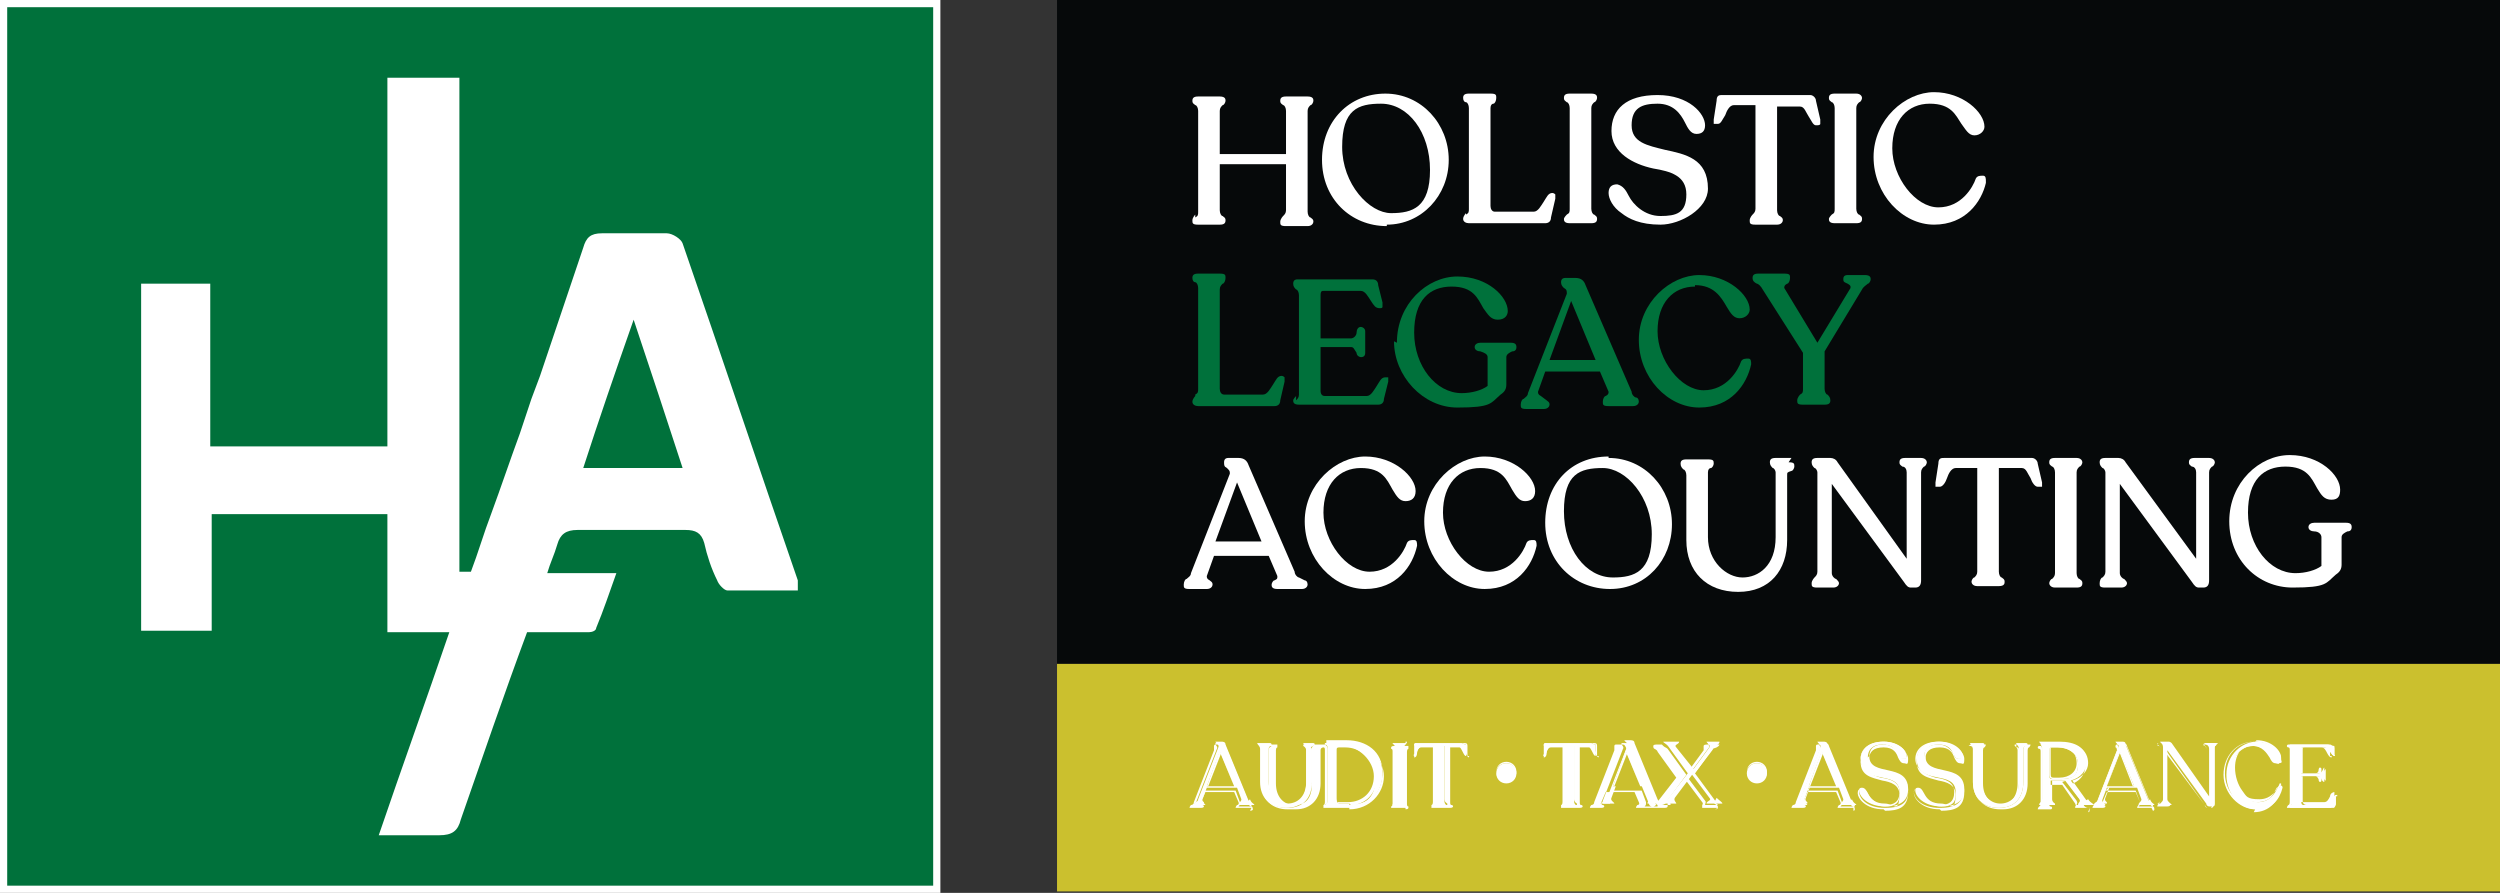 <?xml version="1.0" encoding="UTF-8"?>
<svg id="Layer_1" xmlns="http://www.w3.org/2000/svg" version="1.1" viewBox="0 0 173.6 62">
  <rect x="0" y="0" width="173.6" height="62" fill="#333333" stroke="none"/>
  <!-- Generator: Adobe Illustrator 29.4.0, SVG Export Plug-In . SVG Version: 2.1.0 Build 49)  -->
  <defs>
    <style>
      .st0 {
        fill: #00713b;
      }

      .st1 {
        fill: #cbc02e;
      }

      .st2 {
        fill: #fff;
      }

      .st3 {
        fill: #06090a;
      }
    </style>
  </defs>
  <g>
    <g>
      <rect class="st0" x=".2" y=".3" width="64.8" height="61.5"/>
      <path class="st2" d="M64.8.5v61H.5V.5h64.3M65.3,0H0v62h65.3V0h0Z"/>
    </g>
    <path class="st2" d="M55.4,40.3c-2.7-7.8-5.3-15.6-8-23.4-.1-.3-.7-.7-1.1-.7-1.5,0-3,0-4.5,0-.8,0-1.1.3-1.3,1-1,3-2,5.9-3,8.9l-.6,1.6-.8,2.4h0c-.7,1.9-1.3,3.7-2,5.6-.5,1.3-.9,2.7-1.4,4h-.8v-1c0-5.8,0-11.6,0-17.5,0-5.3,0-10.5,0-15.8h-5v25.6h-12.3v-11.3h-4.8v24.1h4.9v-8.1h12.2v8.2h4.3c-1.6,4.7-3.3,9.4-4.9,14.1,1.6,0,2.9,0,4.2,0,.9,0,1.3-.3,1.5-1.1,1.5-4.3,3-8.7,4.6-13h4.3c.2,0,.5-.1.5-.3.5-1.2.9-2.4,1.4-3.8h-4.8c.2-.7.5-1.3.7-2,.2-.7.6-1,1.4-1,2.5,0,5,0,7.5,0,.7,0,1.1.2,1.3.9.2.9.5,1.8.9,2.6.1.3.5.7.7.7,1.6,0,3.2,0,4.9,0,0-.3,0-.4,0-.5h0ZM40.5,32.5c1.1-3.4,2.2-6.6,3.5-10.3,1.2,3.6,2.3,6.9,3.4,10.3h-6.9Z"/>
  </g>
  <g>
    <rect class="st3" x="73.4" y="0" width="100.2" height="46.1"/>
    <rect class="st1" x="73.4" y="46.1" width="100.2" height="15.8"/>
    <g>
      <path class="st2" d="M83,14.9c0,0-.2.2-.2.4s0,.3.4.3h1.5c.3,0,.4-.1.4-.3s-.1-.2-.2-.3c-.1,0-.2-.2-.2-.4v-3.2h4.6v3.2c0,.2-.1.3-.2.4,0,0-.2.2-.2.4s0,.3.4.3h1.5c.3,0,.4-.2.4-.3,0-.2-.1-.2-.2-.3-.1,0-.2-.2-.2-.4v-7c0-.2.1-.3.2-.4.1,0,.2-.2.2-.3s0-.3-.4-.3h-1.5c-.3,0-.4.1-.4.3s.1.2.2.3c.1,0,.2.2.2.4v3h-4.6v-3c0-.2.1-.3.2-.4.1,0,.2-.2.2-.3s0-.3-.4-.3h-1.5c-.3,0-.4.1-.4.3s.1.2.2.3c.1,0,.2.2.2.4v7c0,.2,0,.3-.2.4h0Z"/>
      <path class="st2" d="M96.3,15.6c2.4,0,4.3-2,4.3-4.5s-1.9-4.6-4.4-4.6-4.4,1.9-4.4,4.6,2,4.6,4.5,4.6h0ZM95.9,7.2c1.9,0,3.4,2,3.4,4.6s-1.2,3-2.7,3-3.4-2-3.4-4.6,1.1-3,2.7-3Z"/>
      <path class="st2" d="M101.8,14.8c0,0-.2.2-.2.4s.2.3.4.3h5.3c.2,0,.4-.1.4-.4l.3-1.3c0-.1,0-.2,0-.3,0,0-.1-.1-.2-.1h0c-.3,0-.4.3-.6.6-.2.3-.4.7-.7.7h-2.7c-.2,0-.3-.2-.3-.4v-6.8c0-.2.1-.3.2-.3.1,0,.2-.2.2-.4s0-.3-.4-.3h-1.5c-.3,0-.4.1-.4.3s.1.3.2.3c.1,0,.2.2.2.4v7c0,.2,0,.3-.2.4h0Z"/>
      <path class="st2" d="M108.8,14.9c0,0-.2.2-.2.3s0,.3.4.3h1.5c.3,0,.4-.1.4-.3s-.1-.2-.2-.3c-.1,0-.2-.2-.2-.4v-7c0-.2.1-.3.2-.4.1,0,.2-.2.2-.3s0-.3-.4-.3h-1.5c-.3,0-.4.1-.4.3s.1.2.2.3c.1,0,.2.2.2.4v7c0,.2,0,.3-.2.4Z"/>
      <path class="st2" d="M112.6,14.8c.5.4,1.3.8,2.7.8s3.3-1.1,3.3-2.5c0-2.1-1.6-2.4-3-2.7-1.2-.3-2.3-.5-2.3-1.7s.7-1.5,1.8-1.5,1.6.7,1.9,1.3c.2.4.4.8.8.8s.6-.2.6-.6c0-.8-1.1-2.1-3.3-2.1s-3.2,1-3.2,2.5,1.5,2.3,2.9,2.6c1.2.2,2.3.5,2.3,1.8s-.7,1.5-1.8,1.5-1.9-.8-2.2-1.4c-.2-.4-.4-.7-.8-.8-.4,0-.6.2-.6.6s.3,1,.9,1.4h0Z"/>
      <path class="st2" d="M119.2,8.6h.1c.2,0,.3-.3.5-.6.1-.3.3-.7.6-.7h1.5v7.2c0,.2-.1.3-.2.4,0,0-.2.2-.2.4s0,.3.4.3h1.5c.3,0,.4-.2.4-.3,0-.2-.1-.2-.2-.3-.1,0-.2-.2-.2-.4v-7.2h1.6c.3,0,.4.4.6.7.2.3.3.6.5.6h.1c0,0,.2,0,.2-.1,0,0,0-.1,0-.3l-.3-1.3c0-.2-.2-.4-.4-.4h-6.1c-.2,0-.4,0-.4.4l-.2,1.3c0,.1,0,.2,0,.3,0,0,0,0,.2,0h0Z"/>
      <path class="st2" d="M127.2,14.9c0,0-.2.2-.2.3s0,.3.4.3h1.5c.3,0,.4-.1.4-.3s-.1-.2-.2-.3c-.1,0-.2-.2-.2-.4v-7c0-.2.1-.3.2-.4.1,0,.2-.2.2-.3s-.1-.3-.4-.3h-1.5c-.3,0-.4.1-.4.3s.1.2.2.3c.1,0,.2.2.2.4v7c0,.2,0,.3-.2.4Z"/>
      <path class="st2" d="M137.9,12.6c0-.2,0-.4-.2-.4-.2,0-.4,0-.5.2-.2.6-1,2-2.6,2s-3.2-2.1-3.2-4.1,1.1-3.1,2.6-3.1,1.8.8,2.2,1.4c.3.4.5.8.9.8s.7-.3.7-.6c0-1-1.5-2.4-3.5-2.4s-4.2,1.9-4.2,4.5,2,4.7,4.2,4.7,3.3-1.6,3.6-2.9h0Z"/>
      <path class="st0" d="M83,27.5c0,0-.2.2-.2.4s.2.3.4.3h5.3c.2,0,.4-.1.4-.4l.3-1.3c0-.1,0-.2,0-.3,0,0-.1-.1-.2-.1h0c-.3,0-.4.3-.6.6-.2.3-.4.7-.7.7h-2.7c-.2,0-.3-.2-.3-.4v-6.9c0-.2.1-.3.2-.4.1,0,.2-.2.2-.4s0-.3-.4-.3h-1.5c-.3,0-.4.1-.4.3s.1.3.2.3c.1,0,.2.2.2.4v7c0,.2,0,.3-.2.4h0Z"/>
      <path class="st0" d="M90,27.5c0,0-.2.2-.2.3h0c0,.1,0,.3.4.3h5.5c.2,0,.4-.1.4-.4l.3-1.2c0-.1,0-.2,0-.3,0,0-.1,0-.2,0h0c-.3,0-.4.3-.6.6-.2.3-.4.7-.7.7h-2.9c-.3,0-.3-.3-.3-.4v-3h2.1c.2,0,.2.1.4.4,0,.2.2.3.3.3h0c.2,0,.3-.1.3-.3v-1.5c0-.2-.2-.3-.3-.3h0c-.2,0-.3.2-.3.4,0,.2-.2.4-.4.4h-2.1v-3c0-.3.1-.3.2-.3h2.6c.3,0,.5.4.7.7.2.3.3.5.6.5h0c.1,0,.2,0,.2-.1,0,0,0-.2,0-.3l-.3-1.2c0-.2-.1-.4-.4-.4h-5.2c-.2,0-.3.1-.3.3h0c0,.2.1.3.2.4.1,0,.2.2.2.4v6.9c0,.2-.1.3-.2.4Z"/>
      <path class="st0" d="M96.8,23.7c0,2.4,2,4.6,4.4,4.6s2.3-.3,3-.9c.3-.2.4-.4.4-.7v-1.9c0-.2.2-.3.4-.4.2,0,.3-.1.3-.3h0c0-.2-.1-.3-.4-.3h-2.1c-.2,0-.4.1-.4.3h0c0,.2.2.3.4.3.3.1.5.2.5.4v2c-.4.3-1.1.5-1.8.5-1.8,0-3.3-1.9-3.3-4.2s1.1-3.2,2.6-3.2,1.8.8,2.2,1.5c.3.4.5.8,1,.8s.7-.3.7-.6c0-1-1.4-2.4-3.5-2.4s-4.2,1.9-4.2,4.6h0Z"/>
      <path class="st0" d="M107,27.5c-.2-.1-.2-.2-.2-.3l.5-1.4h3.8l.6,1.4c0,.1,0,.2-.2.3-.1,0-.2.2-.2.4s0,.3.4.3h1.7c.3,0,.4-.2.4-.3,0-.2-.1-.3-.2-.3-.1,0-.3-.2-.3-.4l-3.2-7.4c-.1-.3-.3-.5-.7-.5h-.7c-.2,0-.3.1-.3.3h0c0,.2.1.3.2.4.2.1.2.2.2.4l-2.7,6.9c0,.2-.2.3-.3.4-.1,0-.2.2-.2.4s0,.3.4.3h1.2c.3,0,.4-.2.4-.3,0-.2-.1-.2-.2-.3h0ZM107.6,25l1.5-4.1,1.7,4.1h-3.2Z"/>
      <path class="st0" d="M117.7,19.8c1.3,0,1.8.8,2.2,1.5.3.5.5.8.9.8s.7-.3.7-.6c0-1-1.5-2.4-3.5-2.4s-4.2,1.9-4.2,4.5,2,4.7,4.2,4.7,3.3-1.6,3.6-3c0-.2,0-.4-.2-.4-.2,0-.4,0-.5.2-.2.6-1,2-2.6,2s-3.2-2.1-3.2-4.1,1.1-3.1,2.6-3.1Z"/>
      <path class="st0" d="M127.1,27.8h0c0-.2-.1-.3-.2-.4-.1,0-.2-.2-.2-.4v-2.6l2.6-4.3c.1-.2.3-.3.4-.4.1,0,.2-.2.2-.3h0c0-.1,0-.3-.4-.3h-1.2c-.3,0-.3.2-.3.3,0,.2.1.2.3.3,0,0,.2.1.2.2,0,0,0,.1,0,.1l-2.3,3.8-2.3-3.8c0-.1,0-.2.2-.3.1,0,.2-.2.2-.4s0-.3-.4-.3h-1.8c-.3,0-.4.1-.4.3s.1.3.3.4c.1,0,.3.2.4.4l2.8,4.4v2.5c0,.2,0,.3-.2.4,0,0-.2.2-.2.4s0,.3.4.3h1.5c.3,0,.4-.1.4-.3h0Z"/>
      <path class="st2" d="M90.2,40.1c-.1,0-.3-.2-.3-.4l-3.2-7.4c-.1-.3-.3-.5-.7-.5h-.7c-.2,0-.3.1-.3.3h0c0,.2,0,.3.2.4.2.2.2.2.2.4l-2.7,6.9c0,.2-.2.3-.3.4-.1,0-.2.2-.2.4s0,.3.4.3h1.2c.3,0,.4-.2.4-.3,0-.2-.1-.2-.2-.3-.2-.1-.2-.2-.2-.3l.5-1.4h3.8l.6,1.4c0,.2,0,.2-.2.3-.1,0-.2.2-.2.3s0,.3.4.3h1.7c.3,0,.4-.2.4-.3,0-.2-.1-.3-.2-.3h0ZM87.6,37.6h-3.2l1.5-4.1,1.7,4.1h0Z"/>
      <path class="st2" d="M98.2,37.5c-.2,0-.4,0-.5.2h0c-.2.6-1,2-2.6,2s-3.2-2.1-3.2-4.1,1.1-3.1,2.6-3.1,1.8.8,2.2,1.5c.3.5.5.8.9.8s.7-.2.7-.7c0-1-1.5-2.4-3.5-2.4s-4.2,1.9-4.2,4.5,2,4.7,4.2,4.7,3.3-1.6,3.6-3c0-.2,0-.4-.2-.4h0Z"/>
      <path class="st2" d="M106.5,37.5c-.2,0-.4,0-.5.2h0c-.2.6-1,2-2.6,2s-3.2-2.1-3.2-4.1,1.1-3.1,2.6-3.1,1.8.8,2.2,1.5c.3.5.5.8.9.8s.7-.2.7-.7c0-1-1.5-2.4-3.5-2.4s-4.2,1.9-4.2,4.5,2,4.7,4.2,4.7,3.3-1.6,3.6-3c0-.2,0-.4-.2-.4h0Z"/>
      <path class="st2" d="M111.7,31.7c-2.6,0-4.4,1.9-4.4,4.6s2,4.6,4.5,4.6,4.3-2,4.3-4.5-1.9-4.6-4.4-4.6h0ZM112,40.1c-1.9,0-3.4-2-3.4-4.6s1.1-3,2.7-3,3.4,2,3.4,4.6-1.2,3-2.7,3Z"/>
      <path class="st2" d="M124.4,31.8h-1.1c-.3,0-.4.1-.4.3h0c0,.2.1.3.2.4.1,0,.2.2.2.3v4.5c0,2-1.2,2.8-2.3,2.8s-2.4-1.1-2.4-2.8v-4.5c0-.2.1-.3.2-.3.1,0,.2-.2.2-.3h0c0-.2,0-.3-.4-.3h-1.5c-.3,0-.4.1-.4.3h0c0,.2.1.3.2.4.1,0,.2.2.2.4v4.5c0,2.2,1.4,3.6,3.6,3.6s3.4-1.5,3.4-3.6v-4.5c0-.2,0-.2.3-.3.1,0,.2-.2.2-.3h0c0-.2,0-.3-.4-.3h0Z"/>
      <path class="st2" d="M133.4,31.8h-1.1c-.3,0-.4.1-.4.3s.1.2.2.3c.2,0,.3.2.3.4v6l-4.8-6.7c-.1-.2-.3-.3-.5-.3h-.9c-.3,0-.4.1-.4.3h0c0,.2.1.3.2.4.1,0,.2.2.2.3v6.9c0,.2-.1.3-.2.4,0,0-.2.2-.2.4s0,.3.4.3h1.1c.3,0,.4-.2.4-.3s-.1-.2-.2-.3c-.1,0-.3-.2-.3-.4v-6.2l5,6.8c.2.3.3.4.5.4h.3c.3,0,.4-.2.4-.5v-7.5c0-.2.1-.3.2-.4.1,0,.2-.2.2-.3s-.1-.3-.4-.3h0Z"/>
      <path class="st2" d="M141.5,32.2c0-.2-.2-.4-.4-.4h-6.1c-.2,0-.4,0-.4.4l-.2,1.3c0,.1,0,.2,0,.3,0,0,.1,0,.2,0h.1c.2,0,.4-.3.5-.6.1-.3.3-.7.6-.7h1.5v7.2c0,.2-.1.3-.2.4-.1,0-.2.2-.2.3s.1.3.4.3h1.5c.4,0,.4-.2.4-.3,0-.2-.1-.2-.2-.3-.1,0-.2-.2-.2-.4v-7.2h1.6c.3,0,.4.4.6.7.1.3.3.6.5.6h.1c0,0,.2,0,.2,0,0,0,0-.1,0-.3l-.3-1.3h0Z"/>
      <path class="st2" d="M144.4,32.4c.1,0,.2-.2.2-.3s-.1-.3-.4-.3h-1.5c-.3,0-.4.1-.4.3s.1.2.2.3c.1,0,.2.2.2.4v7c0,.2-.1.3-.2.4-.1,0-.2.2-.2.3s.1.3.4.3h1.5c.3,0,.4-.1.4-.3s-.1-.2-.2-.3c-.1,0-.2-.2-.2-.4v-7c0-.2.1-.3.2-.4Z"/>
      <path class="st2" d="M153.5,31.8h-1.1c-.3,0-.4.1-.4.3s.1.2.2.3c.2,0,.3.2.3.4v6l-4.9-6.7c-.1-.2-.3-.3-.5-.3h-.9c-.3,0-.4.1-.4.3h0c0,.2.1.3.2.4.1,0,.2.2.2.3v6.9c0,.2-.1.3-.2.4-.1,0-.2.2-.2.4s0,.3.4.3h1.1c.3,0,.4-.2.4-.3s-.1-.2-.2-.3c-.1,0-.3-.2-.3-.4v-6.2l5,6.8c.2.3.3.4.5.4h.3c.3,0,.4-.2.4-.5v-7.5c0-.2.1-.3.2-.4.1,0,.2-.2.2-.3s-.1-.3-.4-.3h0Z"/>
      <path class="st2" d="M162.8,36.3h-2.1c-.2,0-.4.1-.4.3h0c0,.2.2.3.4.3.3,0,.5.2.5.4v2c-.4.3-1.1.5-1.8.5-1.8,0-3.3-1.9-3.3-4.2s1.1-3.2,2.6-3.2,1.8.8,2.2,1.5c.3.5.5.8,1,.8s.6-.3.6-.7c0-1-1.4-2.4-3.5-2.4s-4.2,1.9-4.2,4.6,2,4.6,4.4,4.6,2.3-.3,3-.9c.3-.2.4-.4.4-.7v-1.9c0-.2.2-.3.4-.4.2,0,.3-.1.3-.3h0c0-.2-.1-.3-.4-.3h0Z"/>
    </g>
    <g>
      <g>
        <path class="st2" d="M86.7,55.6l-1.6-3.9c0-.2-.2-.2-.3-.2h-.4c0,0,0,0,0,0h0c0,.1.3.2.2.4l-1.4,3.6c0,.2-.3.2-.3.4h0c0,0,0,0,.1,0h.6c0,0,.1,0,.1,0h0c0-.1-.3-.2-.2-.4l.3-.8h2.1l.3.8c0,.2-.2.2-.2.4h0c0,0,0,0,.1,0h.9c0,0,.1,0,.1,0h0c0-.1-.2-.1-.3-.4h0ZM83.8,54.6l.9-2.4,1,2.4h-1.8Z"/>
        <path class="st2" d="M86.9,56.1h-.9c-.1,0-.2,0-.2,0h0c0,0,0-.1.1-.2,0,0,.2,0,.1-.2l-.3-.7h-2l-.3.7c0,.1,0,.2.1.2,0,0,.1,0,.1.1h0s0,.1-.2.1h-.6c-.1,0-.2,0-.2,0h0c0,0,0-.1.1-.2,0,0,.2,0,.2-.2l1.4-3.6c0,0,0-.2,0-.2,0,0,0,0,0-.1h0s0-.1.1-.1h.4c.2,0,.2,0,.3.2l1.6,3.9c0,.1.1.2.2.2,0,0,.1,0,.1.2h0s0,.1-.2.1h0ZM83.7,54.9h2.1l.3.8c0,.2,0,.2-.1.3,0,0,0,0,0,0h0s0,0,0,0h.9s0,0,0,0h0s0,0,0-.1c0,0-.2-.1-.2-.2l-1.6-3.9c0-.1-.1-.2-.3-.2h-.4s0,0,0,0h0s0,0,0,.1c0,0,.2.2.1.3l-1.4,3.6c0,.1-.1.2-.2.2,0,0,0,0,0,0h0s0,0,0,0h.6s.1,0,.1,0h0s0,0,0-.1c0,0-.2-.1-.1-.3l.3-.8h0ZM85.7,54.6h-1.9s.9-2.5.9-2.5h0c0,0,1,2.5,1,2.5h0ZM83.9,54.6h1.8l-.9-2.3-.9,2.3h0Z"/>
      </g>
      <g>
        <path class="st2" d="M91.2,51.6h-.6c0,0-.1,0-.1,0h0c0,.1.2.2.2.4v2.3c0,1-.6,1.5-1.3,1.5s-1.3-.6-1.3-1.5v-2.3c0-.2.2-.2.2-.3h0c0,0,0-.1-.1-.1h-.8c0,0-.1,0-.1,0h0c0,.1.2.2.2.4v2.3c0,1.1.7,1.8,1.8,1.8s1.7-.7,1.7-1.8v-2.3c0-.2.3-.2.3-.3h0c0,0,0-.1-.1-.1h0Z"/>
        <path class="st2" d="M89.4,56.2c-1.1,0-1.8-.7-1.8-1.8v-2.3c0-.1,0-.2-.1-.2,0,0,0,0,0-.1h0c0,0,0-.1.2-.1h.8c0,0,.2,0,.2,0h0c0,0,0,.1,0,.2,0,0-.1,0-.1.2v2.3c0,.9.5,1.5,1.3,1.5s1.2-.5,1.2-1.5v-2.3c0-.1,0-.2-.1-.2,0,0,0,0,0-.1h0c0,0,0-.1.2-.1h.6c0,0,.2,0,.2,0h0c0,0,0,.1-.1.2,0,0-.2,0-.2.2v2.3c0,1.1-.7,1.8-1.7,1.8h0ZM87.4,51.6s0,0,0,0h0s0,0,0,.1c0,0,.2.1.2.3v2.3c0,1.1.7,1.8,1.8,1.8s1.7-.7,1.7-1.8v-2.3c0-.1,0-.2.2-.3,0,0,0,0,0,0h0s0,0-.1,0h-.6s-.1,0-.1,0h0s0,0,0,.1c0,0,.2.1.2.3v2.3c0,.9-.5,1.6-1.3,1.6s-1.3-.6-1.3-1.6v-2.3c0-.1,0-.2.2-.3,0,0,0,0,0,0h0s0,0,0,0h-.8Z"/>
      </g>
      <g>
        <path class="st2" d="M93.5,51.6h-1.4c0,0-.1,0-.1,0h0c0,.1.2.1.2.4v3.6c0,.2-.2.2-.2.4h0c0,0,0,0,.1,0h1.6c1.3,0,2.3-.9,2.3-2.3s-1.2-2.2-2.6-2.2h0ZM93.7,55.8h-.6c-.2,0-.3-.1-.3-.3v-3.4c0-.1,0-.2.2-.2h.4c1.1,0,2.1.8,2.1,2.2s-.8,1.8-1.8,1.8Z"/>
        <path class="st2" d="M93.7,56.1h-1.6c0,0-.2,0-.2,0h0c0,0,0-.1,0-.2,0,0,.1,0,.1-.2v-3.6c0-.1,0-.2-.1-.2,0,0,0,0,0-.1h0c0,0,0-.1.2-.1h1.4c1.5,0,2.6,1,2.6,2.2s-1,2.3-2.4,2.3h0ZM92.1,51.6s-.1,0-.1,0h0s0,0,0,.1c0,0,.2.1.2.3v3.6c0,.1,0,.2-.2.3,0,0,0,0,0,0h0s0,0,.1,0h1.6c1.4,0,2.3-.9,2.3-2.3s-1.1-2.2-2.5-2.2h-1.4ZM93.7,55.8h-.6c-.2,0-.3-.1-.3-.4v-3.4c0-.1,0-.2.2-.2h.4c.5,0,1.1.2,1.5.6.4.4.7,1,.7,1.6,0,1.1-.8,1.9-1.8,1.9ZM92.9,51.8c0,0-.2,0-.2.2v3.4c0,.2,0,.3.3.3h.6c1,0,1.8-.7,1.8-1.8s-1.1-2.1-2.1-2.1h-.4,0Z"/>
      </g>
      <g>
        <path class="st2" d="M97.6,51.6h-.8c0,0-.1,0-.1,0h0c0,.1.2.1.2.4v3.6c0,.2-.2.2-.2.3h0c0,0,0,0,.1,0h.8c0,0,.1,0,.1,0h0c0-.1-.2-.1-.2-.4v-3.6c0-.2.2-.2.2-.4h0c0,0,0,0-.1,0Z"/>
        <path class="st2" d="M97.6,56.1h-.8c0,0-.2,0-.2,0h0c0,0,0-.1,0-.1,0,0,.1,0,.1-.2v-3.6c0-.1,0-.2-.1-.2,0,0,0,0,0-.1h0c0,0,0-.1.2-.1h.8c0,0,.2,0,.2,0h0c0,0,0,.1,0,.2,0,0-.1,0-.1.2v3.6c0,.1,0,.2.1.2,0,0,0,0,0,.1h0c0,0,0,.1-.2.1h0ZM96.8,51.6s0,0,0,0h0s0,0,0,.1c0,0,.2.1.2.3v3.6c0,.2,0,.2-.2.3,0,0,0,0,0,0h0c0,0,0,0,0,0h.8s0,0,0,0h0s0,0,0,0c0,0-.2-.1-.2-.3v-3.6c0-.2,0-.2.2-.3,0,0,0,0,0,0h0c0,0,0,0,0,0h-.8Z"/>
      </g>
      <g>
        <path class="st2" d="M101.6,51.6h-3.2c0,0-.2,0-.2.1v.7c-.1,0,0,.1,0,.1h0c.2,0,.2-.7.6-.7h.9v3.8c0,.2-.2.2-.2.4h0c0,0,0,0,.1,0h.8c0,0,.1,0,.1,0h0c0-.1-.2-.1-.2-.4v-3.8h.9c.3,0,.4.7.6.7h0c0,0,0,0,0-.1v-.7c-.2,0-.2-.1-.3-.1h0Z"/>
        <path class="st2" d="M100.4,56.1h-.8c0,0-.2,0-.2,0h0c0,0,0-.1,0-.2,0,0,.1,0,.1-.2v-3.8h-.8c-.2,0-.3.2-.3.4,0,.2-.1.3-.2.3h0s0,0,0,0c0,0,0,0,0-.1v-.7c.1-.1.2-.2.3-.2h3.2c.1,0,.2,0,.2.2v.7c.2,0,.1,0,.1.1,0,0,0,0,0,0h0c0,0-.2-.1-.2-.3,0-.2-.2-.4-.3-.4h-.8v3.8c0,.1,0,.2.1.2,0,0,.1,0,.1.1h0s0,.1-.2.1h0ZM98.9,51.8h.9v3.8c0,.1,0,.2-.2.3,0,0,0,0,0,0h0c0,0,0,0,0,0h.8s.1,0,.1,0h0s0,0,0-.1c0,0-.2-.1-.2-.3v-3.8h.9c.2,0,.3.2.4.4,0,.1.1.3.2.3h0s0,0,0,0,0,0,0,0v-.7c-.2,0-.2-.1-.3-.1h-3.2c0,0-.1,0-.1.1v.7c0,0,0,0,0,0,0,0,0,0,0,0h0c0,0,.1-.1.2-.3,0-.2.2-.4.4-.4Z"/>
      </g>
      <g>
        <path class="st2" d="M104.6,53c-.4,0-.7.3-.7.7s.3.7.7.7.7-.3.7-.7-.3-.7-.7-.7Z"/>
        <path class="st2" d="M104.6,54.3c-.4,0-.7-.3-.7-.7s.3-.7.7-.7.7.3.7.7-.3.7-.7.7ZM104.6,53c-.4,0-.7.3-.7.6s.3.6.7.6.6-.2.6-.6-.3-.6-.6-.6Z"/>
      </g>
      <g>
        <path class="st2" d="M110.6,51.6h-3.2c0,0-.2,0-.2.1v.7c-.1,0,0,.1,0,.1h0c.2,0,.2-.7.6-.7h.9v3.8c0,.2-.2.2-.2.4h0c0,0,0,0,.1,0h.8c0,0,.1,0,.1,0h0c0-.1-.2-.1-.2-.4v-3.8h.9c.3,0,.4.7.6.7h0c0,0,0,0,0-.1v-.7c-.2,0-.2-.1-.3-.1h0Z"/>
        <path class="st2" d="M109.4,56.1h-.8c0,0-.2,0-.2,0h0c0,0,0-.1,0-.2,0,0,.1,0,.1-.2v-3.8h-.8c-.2,0-.3.2-.3.4,0,.2-.1.3-.2.3h0s0,0,0,0c0,0,0,0,0-.1v-.7c.1-.1.2-.2.3-.2h3.2c.1,0,.2,0,.2.2v.7c.2,0,.1,0,.1.1,0,0,0,0,0,0h0c0,0-.2-.1-.2-.3,0-.2-.2-.4-.3-.4h-.8v3.8c0,.1,0,.2.1.2,0,0,.1,0,.1.1h0s0,.1-.2.1h0ZM107.9,51.8h.9v3.8c0,.1,0,.2-.2.3,0,0,0,0,0,0h0c0,0,0,0,0,0h.8s.1,0,.1,0h0s0,0,0-.1c0,0-.2-.1-.2-.3v-3.8h.9c.2,0,.3.2.4.4,0,.1.1.3.2.3h0s0,0,0,0,0,0,0,0v-.7c-.2,0-.2-.1-.3-.1h-3.2c0,0-.1,0-.1.1v.7c0,0,0,0,0,0,0,0,0,0,0,0h0c0,0,.1-.1.2-.3,0-.2.2-.4.4-.4Z"/>
      </g>
      <g>
        <path class="st2" d="M119.1,55.6l-1.4-1.9,1.3-1.8c.2-.2.4-.2.4-.4h0c0,0,0,0-.1,0h-.7c0,0-.1,0-.1,0h0c0,.1.3.2.2.4l-1.1,1.5-1.2-1.5c-.2-.2.2-.2.2-.4h0c0,0,0,0-.1,0h-.9c0,0-.1,0-.1,0h0c0,.1.2.1.4.4l1.3,1.8-1.4,1.8c-.2.2-.4.2-.4.3,0,0-.2-.1-.3-.3l-1.6-3.9c0-.2-.2-.2-.3-.2h-.4c0,0,0,0,0,0h0c0,.1.3.2.2.4l-1.4,3.6c0,.2-.3.2-.3.4h0c0,0,0,0,.1,0h.6c0,0,.1,0,.1,0h0c0-.1-.3-.2-.2-.4l.3-.8h2.1l.3.8c0,.2-.2.2-.2.4h0c0,0,0,0,.1,0h.9c0,0,0,0,.1,0,0,0,0,0,.1,0h.7c0,0,.1,0,.1,0h0c0-.1-.2-.2-.1-.4l1.2-1.6,1.2,1.6c.2.2-.2.2-.2.4h0c0,0,0,0,.1,0h.9c0,0,.1,0,.1,0h0c0-.1-.2-.2-.4-.4h0ZM112,54.6l.9-2.4,1,2.4h-1.8Z"/>
        <path class="st2" d="M119.3,56.1h-.9c-.1,0-.2,0-.2,0h0c0,0,0-.1,0-.2,0,0,.1-.1,0-.2l-1.2-1.6-1.2,1.6c0,0,0,.2,0,.2s0,0,0,.1h0c0,0,0,.1-.2.1h-.7c0,0,0,0-.1,0,0,0,0,0-.1,0h-.9c-.1,0-.2,0-.2,0h0c0,0,0-.1.1-.2,0,0,.2,0,.1-.2l-.3-.7h-2l-.3.7c0,.1,0,.2.1.2,0,0,.1,0,.1.1h0s0,.1-.2.1h-.6c-.1,0-.2,0-.2,0h0c0,0,0-.1.1-.2,0,0,.2,0,.2-.2l1.4-3.6c0,0,0-.2,0-.2,0,0,0,0,0-.1h0s0-.1.1-.1h.4c.2,0,.2,0,.3.2l1.6,3.9c0,.1.1.2.2.2,0,0,0,0,0,0,0,0,0,0,.1,0,0,0,.2,0,.2-.2l1.4-1.8-1.3-1.8c0-.1-.2-.2-.2-.2,0,0-.1,0-.1-.2h0s0-.1.2-.1h.9c0,0,.2,0,.2,0h0c0,0,0,.1,0,.2,0,0-.1.1,0,.2l1.1,1.5,1.1-1.5c0,0,0-.1,0-.2,0,0,0,0,0-.1h0s0-.1.2-.1h.7c.1,0,.2,0,.2,0h0c0,0,0,.1-.2.2s-.2,0-.3.2l-1.3,1.7,1.4,1.9c0,.1.2.2.2.2s.1,0,.1.2h0s0,.1-.2.1h0ZM117.2,54h0s1.2,1.6,1.2,1.6c.1.1,0,.2,0,.3,0,0,0,0,0,0h0c0,0,0,0,0,0h.9c0,0,0,0,0,0h0c0,0,0,0-.1-.1s-.2-.1-.2-.2l-1.4-1.9h0l1.3-1.8c0-.1.2-.2.3-.2,0,0,.1,0,.1-.1h0s0,0,0,0h-.7s0,0,0,0h0s0,0,0,.1c0,0,.2.1,0,.3l-1.1,1.5h0s-1.2-1.5-1.2-1.5c-.1-.1,0-.2,0-.3,0,0,0,0,0,0h0c0,0,0,0,0,0h-.9c0,0,0,0,0,0h0c0,0,0,0,.1.1s.2.1.3.2l1.3,1.8h0s-1.4,1.9-1.4,1.9c0,.1-.2.2-.3.2,0,0-.1,0-.1,0h0c0,0,0,0,0,0h.7s0,0,0,0h0s0,0,0-.1c0,0-.1-.1,0-.3l1.2-1.7h0ZM111.9,54.9h2.1s.3.8.3.8c0,.2,0,.2-.1.3,0,0,0,0,0,0h0s0,0,0,0h.9s0,0,0,0h0c0,0,0,0,0-.1,0,0-.2-.1-.2-.2l-1.6-3.9c0-.1-.1-.2-.3-.2h-.4s0,0,0,0h0s0,0,0,.1c0,0,.2.2.1.3l-1.4,3.6c0,.1-.1.2-.2.2,0,0,0,0,0,0h0s0,0,0,0h.6s.1,0,.1,0h0s0,0,0-.1c0,0-.2-.1-.1-.3l.3-.8h0ZM113.9,54.6h-1.9s.9-2.5.9-2.5h0c0,0,1,2.5,1,2.5h0ZM112.1,54.6h1.8l-.9-2.3-.9,2.3h0Z"/>
      </g>
      <g>
        <path class="st2" d="M122,53c-.4,0-.7.3-.7.7s.3.7.7.7.7-.3.7-.7-.3-.7-.7-.7Z"/>
        <path class="st2" d="M122,54.3c-.4,0-.7-.3-.7-.7s.3-.7.7-.7.7.3.7.7-.3.7-.7.7ZM122,53c-.4,0-.7.3-.7.6s.3.6.7.6.6-.2.6-.6-.3-.6-.6-.6Z"/>
      </g>
      <g>
        <path class="st2" d="M128.5,55.6l-1.6-3.9c0-.2-.2-.2-.3-.2h-.4c0,0,0,0,0,0h0c0,.1.3.2.2.4l-1.4,3.6c0,.2-.3.2-.3.4h0c0,0,0,0,.1,0h.6c0,0,.1,0,.1,0h0c0-.1-.3-.2-.2-.4l.3-.8h2.1l.3.8c0,.2-.2.2-.2.4h0c0,0,0,0,.1,0h.9c0,0,.1,0,.1,0h0c0-.1-.2-.1-.3-.4h0ZM125.6,54.6l.9-2.4,1,2.4h-1.8Z"/>
        <path class="st2" d="M128.7,56.1h-.9c-.1,0-.2,0-.2,0h0c0,0,0-.1.1-.2,0,0,.2,0,.1-.2l-.3-.7h-2l-.3.7c0,.1,0,.2.1.2,0,0,.1,0,.1.1h0s0,.1-.2.1h-.6c-.1,0-.2,0-.2,0h0c0,0,0-.1.1-.2,0,0,.2,0,.2-.2l1.4-3.6c0,0,0-.2,0-.2,0,0,0,0,0-.1h0s0-.1.1-.1h.4c.2,0,.2,0,.3.2l1.6,3.9c0,.1.1.2.2.2,0,0,.1,0,.1.2h0s0,.1-.1.1h0ZM125.5,54.9h2.1s.3.8.3.8c0,.2,0,.2-.1.3,0,0,0,0,0,0h0s0,0,0,0h.9s.1,0,.1,0h0s0,0,0-.1c0,0-.2-.1-.2-.2h0l-1.6-3.9c0-.1-.1-.2-.3-.2h-.4s0,0,0,0h0s0,0,0,.1c0,0,.2.2.1.3l-1.4,3.6c0,.1-.1.2-.2.2,0,0,0,0,0,0h0s0,0,0,0h.6s.1,0,.1,0h0s0,0,0-.1c0,0-.2-.1-.1-.3l.3-.8h0ZM127.5,54.6h-1.9s.9-2.5.9-2.5h0c0,0,1,2.5,1,2.5h0ZM125.7,54.6h1.8l-.9-2.3-.9,2.3h0Z"/>
      </g>
      <g>
        <path class="st2" d="M129.7,52.6c0-.5.3-.9,1-.9,1.2,0,.9,1,1.4,1s.3,0,.3-.2c0-.4-.6-1-1.6-1s-1.6.5-1.6,1.2c0,1.9,2.7.7,2.7,2.3s-.4.8-1,.8c-1.3,0-1.1-1.1-1.6-1.1-.2,0-.2.1-.2.2,0,.4.6,1.1,1.8,1.1s1.6-.5,1.6-1.2c0-1.9-2.7-.8-2.7-2.3h0Z"/>
        <path class="st2" d="M130.8,56.2c-1.3,0-1.8-.8-1.8-1.1s.1-.3.3-.3.3.2.4.4c.2.3.4.8,1.2.8s1-.3,1-.8c0-.7-.6-.9-1.2-1-.7-.2-1.5-.3-1.5-1.3s.6-1.3,1.6-1.3,1.7.6,1.7,1.1-.1.3-.3.3-.3-.2-.4-.4c-.1-.3-.3-.7-1-.7s-1,.3-1,.8.6.8,1.2.9c.7.2,1.5.3,1.5,1.4s-.7,1.3-1.6,1.3h0ZM129.3,54.8c-.1,0-.2,0-.2.2,0,.4.5,1.1,1.8,1.1s1.6-.5,1.6-1.2c0-1-.8-1.2-1.5-1.3-.6-.1-1.2-.3-1.2-1s.4-.9,1-.9.9.4,1.1.7c0,.2.2.3.3.3s.2,0,.2-.2c0-.4-.6-1-1.6-1s-1.6.5-1.6,1.2.7,1.1,1.4,1.3c.7.1,1.3.3,1.3,1s-.4.9-1,.9-1.1-.5-1.2-.8c-.1-.2-.2-.3-.3-.3h0Z"/>
      </g>
      <g>
        <path class="st2" d="M133.6,52.6c0-.5.3-.9,1-.9,1.2,0,.9,1,1.4,1s.3,0,.3-.2c0-.4-.6-1-1.6-1s-1.6.5-1.6,1.2c0,1.9,2.7.7,2.7,2.3s-.4.8-1,.8c-1.3,0-1.1-1.1-1.6-1.1-.2,0-.2.1-.2.2,0,.4.6,1.1,1.8,1.1s1.6-.5,1.6-1.2c0-1.9-2.7-.8-2.7-2.3h0Z"/>
        <path class="st2" d="M134.7,56.2c-1.3,0-1.8-.8-1.8-1.1s.1-.3.3-.3.3.2.4.4c.2.3.4.8,1.2.8s1-.3,1-.8c0-.7-.6-.9-1.2-1-.7-.2-1.5-.3-1.5-1.3s.6-1.3,1.6-1.3,1.7.6,1.7,1.1-.1.3-.3.3-.3-.2-.4-.4c-.1-.3-.3-.7-1-.7s-1,.3-1,.8.6.8,1.2.9c.7.2,1.5.3,1.5,1.4s-.7,1.3-1.6,1.3h0ZM133.1,54.8c-.1,0-.2,0-.2.2,0,.4.5,1.1,1.8,1.1s1.6-.5,1.6-1.2c0-1-.8-1.2-1.5-1.3-.6-.1-1.2-.3-1.2-1s.4-.9,1-.9.9.4,1.1.7c0,.2.2.3.3.3s.2,0,.2-.2c0-.4-.6-1-1.6-1s-1.6.5-1.6,1.2.7,1.1,1.4,1.3c.7.1,1.3.3,1.3,1s-.4.9-1,.9-1.1-.5-1.2-.8c-.1-.2-.2-.3-.3-.3h0Z"/>
      </g>
      <g>
        <path class="st2" d="M140.7,51.6h-.6c0,0-.1,0-.1,0h0c0,.1.2.2.2.4v2.3c0,1-.6,1.5-1.3,1.5s-1.3-.6-1.3-1.5v-2.3c0-.2.2-.2.2-.3h0c0,0,0-.1-.1-.1h-.8c0,0-.1,0-.1,0h0c0,.1.2.2.2.4v2.3c0,1.1.7,1.8,1.8,1.8s1.7-.7,1.7-1.8v-2.3c0-.2.3-.2.3-.3h0c0,0,0-.1-.1-.1h0Z"/>
        <path class="st2" d="M138.9,56.2c-1.1,0-1.8-.7-1.8-1.8v-2.3c0-.1,0-.2-.1-.2,0,0-.1,0-.1-.1h0c0,0,0-.1.1-.1h.8c0,0,.1,0,.1,0h0c0,0,0,.1-.1.2,0,0-.1,0-.1.2v2.3c0,.9.5,1.5,1.3,1.5s1.2-.5,1.2-1.5v-2.3c0-.1,0-.2-.1-.2,0,0-.1,0-.1-.1h0c0,0,0-.1.2-.1h.6c.1,0,.2,0,.2,0h0c0,0,0,.1-.1.2,0,0-.1,0-.1.2v2.3c0,1.1-.7,1.8-1.7,1.8h0ZM137,51.6s-.1,0-.1,0h0s0,0,0,.1c0,0,.1.1.1.3v2.3c0,1.1.7,1.8,1.8,1.8s1.7-.7,1.7-1.8v-2.3c0-.1.1-.2.2-.3,0,0,0,0,0,0h0s0,0-.1,0h-.6s-.1,0-.1,0h0s0,0,0,.1c0,0,.2.1.2.3v2.3c0,.9-.5,1.6-1.3,1.6s-1.4-.6-1.4-1.6v-2.3c0-.1,0-.2.2-.3,0,0,0,0,0,0h0s0,0-.1,0h-.8,0Z"/>
      </g>
      <g>
        <path class="st2" d="M144.8,55.6l-1-1.4c.7-.2,1.1-.7,1.1-1.3,0-1-.8-1.4-1.9-1.4h-1.3c0,0-.1,0-.1,0h0c0,.1.2.1.2.4v3.6c0,.2-.2.2-.2.4h0c0,0,0,0,.1,0h.8c0,0,.1,0,.1,0h0c0-.1-.2-.1-.2-.4v-1.3h.8c0,0,.1,0,.2,0l1,1.3c.1.2-.1.2-.1.4h0c0,0,0,0,.1,0h.9c0,0,.1,0,.1,0h0c0-.1-.2-.1-.4-.4h0ZM143,54.1h-.4c-.2,0-.3,0-.3-.3v-1.7c0-.1,0-.2.2-.2h.4c.7,0,1.4.4,1.4,1.2s-.5,1-1.2,1h0Z"/>
        <path class="st2" d="M145.1,56.1h-.9c-.1,0-.1,0-.1,0h0c0,0,0,0,0-.1,0,0,.1,0,0-.2l-.9-1.3h-.9v1.3c0,.1,0,.2.1.2,0,0,.1,0,.1.1h0c0,0,0,.1-.1.1h-.8c0,0-.1,0-.1,0h0c0,0,0-.1.1-.2,0,0,.1,0,.1-.2v-3.6c0-.1,0-.2-.1-.2,0,0-.1,0-.1-.1h0c0,0,0-.1.1-.1h1.3c1.2,0,1.9.5,1.9,1.4,0,.6-.4,1.1-1.1,1.3l1,1.4c0,.1.2.2.3.2s.1,0,.1.2h0c0,0,0,.1-.1.1h0ZM143.2,54.3h0l1,1.3c.1.2,0,.2,0,.3,0,0,0,0,0,0h0c0,0,0,0,.1,0h.9s.1,0,.1,0h0s0,0-.1-.1c0,0-.2-.1-.3-.2l-1-1.4h0c.7-.2,1.1-.7,1.1-1.2,0-.9-.7-1.4-1.9-1.4h-1.3s-.1,0-.1,0h0s0,0,0,.1c0,0,.1.1.1.3v3.6c0,.1,0,.2-.1.3,0,0,0,0,0,0h0c0,0,0,0,.1,0h.8s.1,0,.1,0h0s0,0,0-.1c0,0-.2-.1-.2-.3v-1.3h.8c0,0,.1,0,.2,0h0ZM143,54.1h-.4c-.2,0-.3-.1-.3-.3v-1.7c0-.2,0-.2.2-.2h.4c.6,0,1.4.3,1.4,1.2s-.5,1-1.3,1h0ZM142.5,51.8c0,0-.1,0-.1.2v1.7c0,.2,0,.3.2.3h.4c.7,0,1.2-.4,1.2-1,0-.9-.7-1.2-1.3-1.2h-.4,0Z"/>
      </g>
      <g>
        <path class="st2" d="M149.2,55.6l-1.6-3.9c0-.2-.1-.2-.3-.2h-.4c0,0,0,0,0,0h0c0,.1.3.2.2.4l-1.4,3.6c0,.2-.3.2-.3.4h0c0,0,0,0,.1,0h.6c0,0,.1,0,.1,0h0c0-.1-.3-.2-.2-.4l.3-.8h2.1l.3.8c0,.2-.2.2-.2.4h0c0,0,0,0,.1,0h.9c0,0,.1,0,.1,0h0c0-.1-.2-.1-.3-.4h0ZM146.3,54.6l.9-2.4,1,2.4h-1.9Z"/>
        <path class="st2" d="M149.4,56.1h-.9c-.1,0-.1,0-.1,0h0c0,0,0-.1.1-.2,0,0,.1,0,.1-.2l-.3-.7h-2l-.3.7c0,.1,0,.2.1.2,0,0,.1,0,.1.1h0s0,.1-.2.1h-.6c-.1,0-.1,0-.1,0h0c0,0,0-.1.1-.2,0,0,.1,0,.2-.2l1.4-3.6c0,0,0-.2-.1-.2,0,0,0,0,0-.1h0s0-.1.1-.1h.4c.2,0,.2,0,.3.2l1.6,3.9c0,.1.1.2.2.2,0,0,.1,0,.1.2h0s0,.1-.1.1h0ZM146.2,54.9h2.1s.3.8.3.8c0,.2,0,.2-.1.3,0,0,0,0,0,0h0s0,0,0,0h.9s.1,0,.1,0h0s0,0,0-.1c0,0-.2-.1-.2-.2h0l-1.6-3.9c0-.1-.1-.2-.3-.2h-.4s0,0,0,0h0s0,0,0,.1c0,0,.2.2.1.3l-1.4,3.6c0,.1-.1.2-.2.2,0,0,0,0,0,0h0s0,0,.1,0h.6s.1,0,.1,0h0s0,0,0-.1c0,0-.2-.1-.1-.3l.3-.8h0ZM148.2,54.6h-1.9s.9-2.5.9-2.5h0c0,0,1,2.5,1,2.5h0ZM146.3,54.6h1.8l-.9-2.3-.9,2.3h0Z"/>
      </g>
      <g>
        <path class="st2" d="M153.8,51.6h-.6c0,0-.1,0-.1,0h0c0,.1.3.1.3.4v3.3l-2.6-3.7c0,0-.1-.1-.2-.1h-.5c0,0-.1,0-.1,0h0c0,.1.2.1.2.4v3.6c0,.2-.2.2-.2.4h0c0,0,0,0,.1,0h.6c0,0,.1,0,.1,0h0c0-.1-.3-.2-.3-.4v-3.4l2.7,3.7c0,.1.1.2.2.2h.2c.1,0,.2,0,.2-.2v-3.9c0-.2.2-.2.2-.3h0c0,0,0,0-.1,0Z"/>
        <path class="st2" d="M153.5,56.1h-.2c0,0-.1,0-.2-.2l-2.7-3.6v3.3c0,.1,0,.2.2.2,0,0,.1,0,.1.1h0c0,0,0,.1-.2.1h-.6c-.1,0-.1,0-.1,0h0c0,0,0-.1.1-.2,0,0,.1-.1.1-.2v-3.6c0-.1,0-.2-.1-.2,0,0-.1,0-.1-.1h0c0,0,0-.1.1-.1h.5c.1,0,.2,0,.2.1l2.6,3.6v-3.3c0-.1,0-.2-.1-.2,0,0-.1,0-.1-.1h0c0,0,0-.1.2-.1h.6c0,0,.1,0,.1.1h0c0,0,0,.1-.1.1,0,0-.1,0-.1.2v3.9c0,.1,0,.2-.2.2h0ZM150.4,52.1h0c0,0,2.7,3.8,2.7,3.8,0,.1.1.2.2.2h.2c0,0,.1,0,.1-.2v-3.9c0-.2.1-.2.2-.3,0,0,0,0,0,0h0s0,0-.1,0h-.6c0,0-.1,0-.1,0h0s0,0,0,0c0,0,.2.1.2.3v3.4h0c0,0-2.6-3.7-2.6-3.7,0,0-.1-.1-.2-.1h-.5s-.1,0-.1,0h0s0,0,0,.1c0,0,.2.1.2.2v3.6c0,.2,0,.2-.2.3,0,0,0,0,0,0h0s0,0,.1,0h.6s.1,0,.1,0h0s0,0,0-.1c0,0-.2-.1-.2-.3,0,0,0-3.5,0-3.5Z"/>
      </g>
      <g>
        <path class="st2" d="M158.2,54.6c-.2.5-.6,1.1-1.4,1.1s-1.7-.9-1.7-2.2.7-1.7,1.4-1.7c1.2,0,1.1,1.2,1.6,1.2s.3-.1.3-.3c0-.5-.7-1.2-1.7-1.2s-2.1.9-2.1,2.3,1,2.4,2.1,2.4,1.6-.7,1.8-1.5c0-.2-.2-.2-.2,0h0Z"/>
        <path class="st2" d="M156.6,56.2c-1.1,0-2.2-1.1-2.2-2.4s.9-2.3,2.1-2.3,1.8.7,1.8,1.2-.1.3-.3.3-.3-.2-.4-.4c-.2-.3-.5-.8-1.2-.8s-1.4.7-1.4,1.7.6,2.2,1.7,2.2,1.2-.7,1.4-1h0c0,0,.1-.1.2,0,0,0,.1,0,0,.2-.1.7-.7,1.5-1.8,1.5h0ZM156.6,51.5c-1.2,0-2.1.9-2.1,2.2s1,2.3,2.1,2.3,1.6-.8,1.8-1.5c0,0,0-.1,0-.1,0,0-.1,0-.1,0-.1.3-.5,1.1-1.4,1.1s-.9-.2-1.2-.6c-.3-.4-.5-1-.5-1.6,0-1,.6-1.7,1.4-1.7s1,.5,1.2.8c.1.2.2.4.4.4s.2,0,.2-.2c0-.5-.7-1.2-1.7-1.2h0Z"/>
      </g>
      <g>
        <path class="st2" d="M162.2,55.2h0c-.2,0-.3.7-.7.7h-1.5c-.2,0-.2-.1-.2-.3v-1.7h1.2c.2,0,.2.4.4.4h0c0,0,0,0,0-.1v-.8c0,0,0-.1,0-.1h0c-.1,0-.1.4-.4.4h-1.2v-1.6c0-.2,0-.2.2-.2h1.4c.3,0,.5.6.7.6h0c0,0,.1,0,0-.1v-.6c-.2,0-.2-.1-.3-.1h-2.7c0,0-.1,0-.1,0h0c0,.1.2.1.2.4v3.6c0,.2-.2.2-.2.4h0c0,0,0,0,.1,0h2.9c.1,0,.1,0,.2-.2v-.6c.2,0,.1-.1,0-.1h0Z"/>
        <path class="st2" d="M161.9,56.1h-2.9c-.1,0-.2,0-.2,0h0c0,0,0-.1.1-.2,0,0,.1,0,.1-.2v-3.6c0-.1,0-.2-.1-.2,0,0-.1,0-.1-.1h0s0-.1.1-.1h2.7c.1,0,.2,0,.2.2v.6c.2,0,.1,0,.1.1s0,0,0,0h0c-.1,0-.2-.1-.3-.3-.1-.2-.2-.4-.4-.4h-1.4c0,0-.1,0-.1.2v1.6h1.1c.1,0,.2-.1.2-.2,0,0,0-.2.1-.2h0c0,0,.1,0,.1.1v.8c0,0,0,.1-.1.1h0c0,0-.1,0-.1-.2,0,0-.1-.2-.2-.2h-1.1v1.6c0,.1,0,.2.2.2h1.5c.2,0,.3-.2.4-.4,0-.2.2-.3.3-.3h0s0,0,0,0c0,0,0,0,0,.1v.6c-.2.1-.2.2-.3.2h0ZM159.1,51.6s0,0,0,0h0s0,0,0,.1c0,0,.2.1.2.3v3.6c0,.2,0,.2-.2.3,0,0,0,0,0,0h0s0,0,.1,0h2.9c0,0,.1,0,.1-.1v-.6c.1,0,.1,0,.1,0,0,0,0,0,0,0h0c0,0-.2.1-.2.3-.1.2-.2.4-.4.4h-1.5c-.2,0-.3-.1-.3-.3v-1.7h1.2c.1,0,.2.1.3.2,0,0,0,.1.1.1h0s0,0,0,0v-.8s0,0,0,0h0s0,0-.1.1c0,.1-.1.2-.3.2h-1.2v-1.6c0-.2,0-.2.2-.2h1.4c.2,0,.3.2.4.4,0,.1.2.2.2.2h0s0,0,0,0c0,0,0,0,0,0v-.6c-.2,0-.2-.1-.3-.1h-2.7,0Z"/>
      </g>
    </g>
  </g>
</svg>